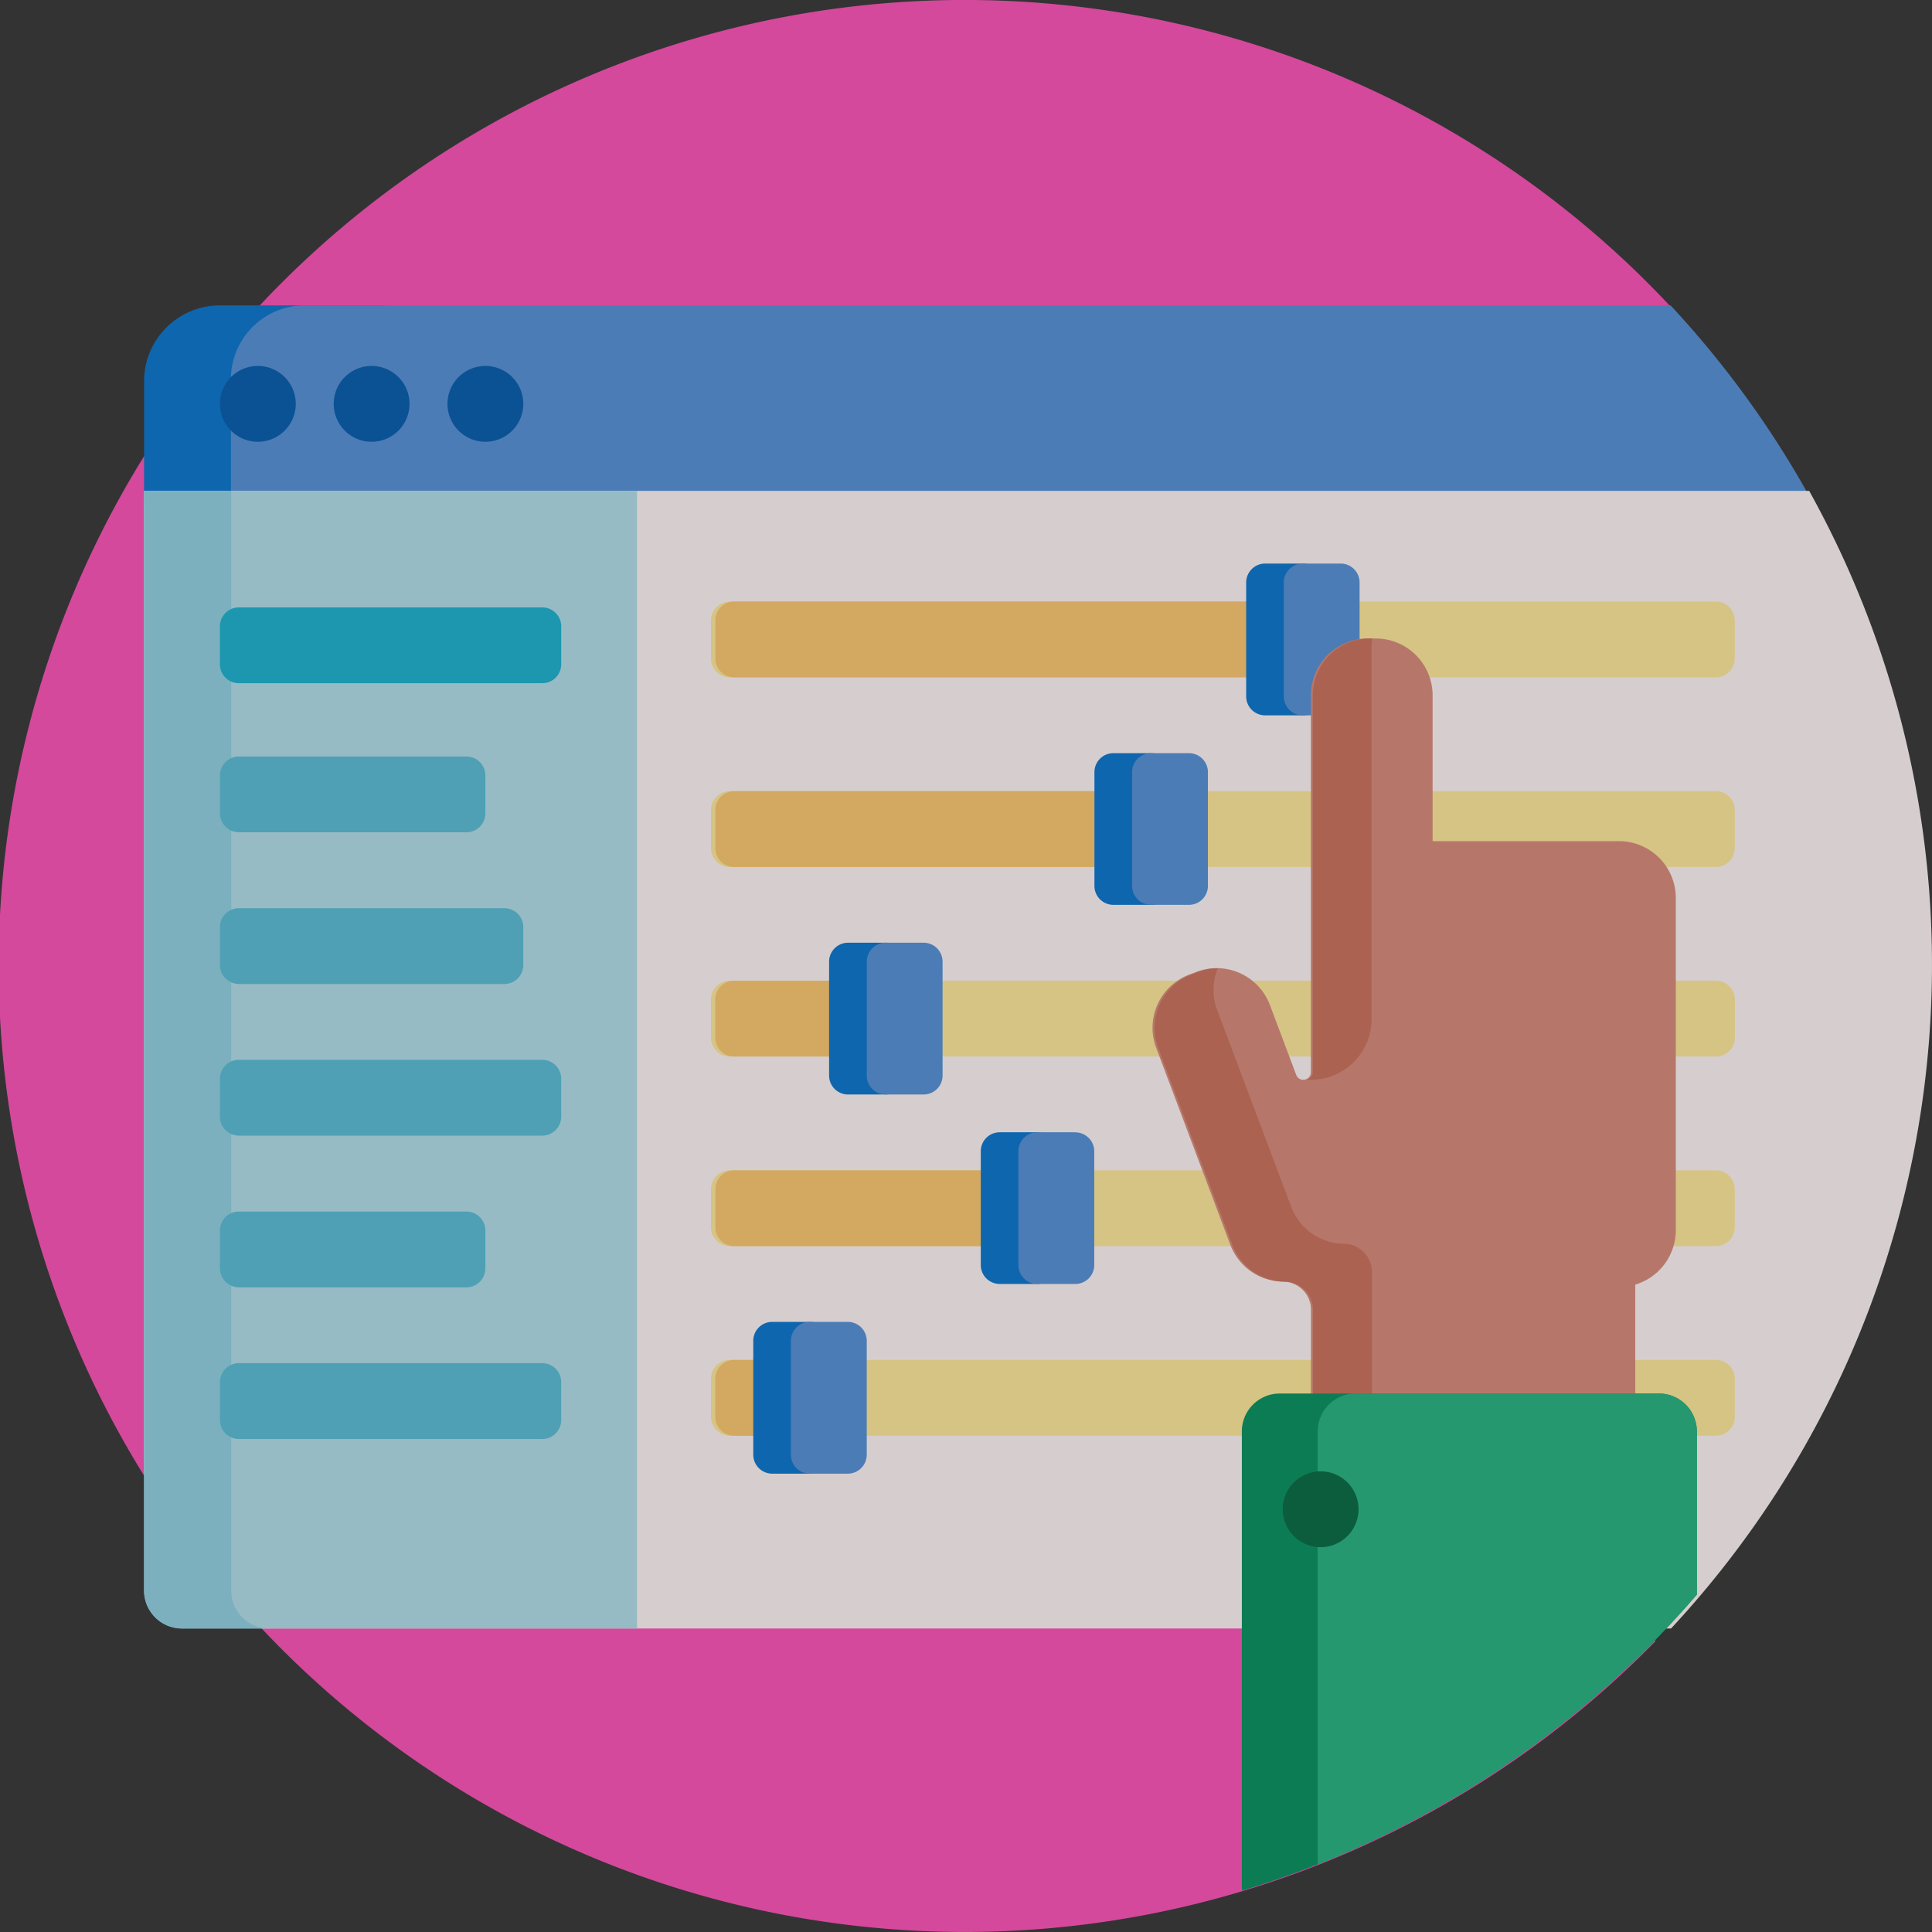 <svg xmlns="http://www.w3.org/2000/svg" width="80" height="80" viewBox="0 0 80 80">
  <rect x="0" y="0" width="80" height="80" fill="#333333" stroke="none"/>
  <g id="customization" transform="translate(0)" opacity="0.8">
    <path id="Path_7969" data-name="Path 7969" d="M68.541,67.967a40,40,0,1,1,.64-55.267.4.4,0,0,1-.018.554,2.077,2.077,0,0,0-.622,1.485Z" fill="#fd4fb6"/>
    <path id="Path_7970" data-name="Path 7970" d="M47.735,91.991H41.14A3.14,3.14,0,0,1,38,88.851V84.14A3.14,3.14,0,0,1,41.14,81h6.595a3.14,3.14,0,0,1,3.14,3.14v4.711A3.14,3.14,0,0,1,47.735,91.991Z" transform="translate(-32.034 -68.354)" fill="#0573cd"/>
    <path id="Path_7971" data-name="Path 7971" d="M63.869,91.991a3.059,3.059,0,0,1-2.971-3.14V84.14A3.059,3.059,0,0,1,63.869,81h56.641a40.343,40.343,0,0,1,5.67,7.766,2.162,2.162,0,0,1-1.87,3.225Z" transform="translate(-51.336 -68.354)" fill="#528ed7"/>
    <path id="Path_7972" data-name="Path 7972" d="M61.14,98.57A1.57,1.57,0,1,1,59.57,97,1.57,1.57,0,0,1,61.14,98.57ZM64.281,97a1.57,1.57,0,1,0,1.57,1.57A1.57,1.57,0,0,0,64.281,97Zm4.711,0a1.57,1.57,0,1,0,1.57,1.57A1.57,1.57,0,0,0,68.991,97Z" transform="translate(-48.893 -81.847)" fill="#015aad"/>
    <path id="Path_7973" data-name="Path 7973" d="M106.948,131a40.374,40.374,0,0,1-5.719,47.106H42.869a40.332,40.332,0,0,1-4.869-6.4V131Z" transform="translate(-32.034 -110.674)" fill="#fff5f5"/>
    <path id="Path_7974" data-name="Path 7974" d="M232.4,176.487v1.57a.785.785,0,0,1-.785.785H190.785a.785.785,0,0,1-.785-.785v-1.57a.785.785,0,0,1,.785-.785H231.61A.785.785,0,0,1,232.4,176.487Zm-.785,7.066H190.785a.785.785,0,0,0-.785.785v1.57a.785.785,0,0,0,.785.785H231.61a.785.785,0,0,0,.785-.785v-1.57A.785.785,0,0,0,231.61,183.553Zm0-15.7H190.785a.785.785,0,0,0-.785.785v1.57a.785.785,0,0,0,.785.785H231.61a.785.785,0,0,0,.785-.785v-1.57A.785.785,0,0,0,231.61,167.851Zm0-7.851H190.785a.785.785,0,0,0-.785.785v1.57a.785.785,0,0,0,.785.785H231.61a.785.785,0,0,0,.785-.785v-1.57A.785.785,0,0,0,231.61,160Zm0,31.4H190.785a.785.785,0,0,0-.785.785v1.57a.785.785,0,0,0,.785.785H231.61a.785.785,0,0,0,.785-.785v-1.57A.785.785,0,0,0,231.61,191.4Z" transform="translate(-160.561 -135.093)" fill="#ffe899"/>
    <path id="Path_7975" data-name="Path 7975" d="M195.1,192.189v1.57a.785.785,0,0,1-.785.785h-3.533a.785.785,0,0,1-.785-.785v-1.57a.785.785,0,0,1,.785-.785h3.533A.785.785,0,0,1,195.1,192.189Zm-4.318-13.347h6.281a.785.785,0,0,0,.785-.785v-1.57a.785.785,0,0,0-.785-.785h-6.281a.785.785,0,0,0-.785.785v1.57A.785.785,0,0,0,190.785,178.842ZM214.338,160H190.785a.785.785,0,0,0-.785.785v1.57a.785.785,0,0,0,.785.785h23.553a.785.785,0,0,0,.785-.785v-1.57A.785.785,0,0,0,214.338,160Zm-10.991,23.553H190.785a.785.785,0,0,0-.785.785v1.57a.785.785,0,0,0,.785.785h12.562a.785.785,0,0,0,.785-.785v-1.57A.785.785,0,0,0,203.347,183.553Zm4.711-15.7H190.785a.785.785,0,0,0-.785.785v1.57a.785.785,0,0,0,.785.785h17.272a.785.785,0,0,0,.785-.785v-1.57A.785.785,0,0,0,208.057,167.851Z" transform="translate(-160.379 -135.093)" fill="#fbc56d"/>
    <path id="Path_7976" data-name="Path 7976" d="M58.413,178.106H39.57a1.57,1.57,0,0,1-1.57-1.57V131H58.413Z" transform="translate(-32.034 -110.674)" fill="#b0dde9"/>
    <path id="Path_7977" data-name="Path 7977" d="M43.178,178.106H39.57a1.57,1.57,0,0,1-1.57-1.57V131h3.608v45.536A1.57,1.57,0,0,0,43.178,178.106Z" transform="translate(-32.034 -110.674)" fill="#8ed0e1"/>
    <path id="Path_7978" data-name="Path 7978" d="M71.347,164.14H58.785a.785.785,0,0,1-.785-.785v-1.57a.785.785,0,0,1,.785-.785H71.347a.785.785,0,0,1,.785.785v1.57A.785.785,0,0,1,71.347,164.14Z" transform="translate(-48.893 -135.849)" fill="#17b0ce"/>
    <path id="Path_7979" data-name="Path 7979" d="M223.553,150.785V155.5a.785.785,0,0,1-.785.785H221.2a.785.785,0,0,1-.785-.785v-4.711A.785.785,0,0,1,221.2,150h1.57A.785.785,0,0,1,223.553,150.785Zm-7.066,7.066h-1.57a.785.785,0,0,0-.785.785v4.711a.785.785,0,0,0,.785.785h1.57a.785.785,0,0,0,.785-.785v-4.711A.785.785,0,0,0,216.487,157.851ZM205.5,165.7h-1.57a.785.785,0,0,0-.785.785V171.2a.785.785,0,0,0,.785.785h1.57a.785.785,0,0,0,.785-.785v-4.711A.785.785,0,0,0,205.5,165.7Zm-3.14,15.7h-1.57a.785.785,0,0,0-.785.785V186.9a.785.785,0,0,0,.785.785h1.57a.785.785,0,0,0,.785-.785v-4.711A.785.785,0,0,0,202.355,181.4Zm9.421-7.851h-1.57a.785.785,0,0,0-.785.785v4.711a.785.785,0,0,0,.785.785h1.57a.785.785,0,0,0,.785-.785v-4.711A.785.785,0,0,0,211.777,173.553Z" transform="translate(-168.814 -126.664)" fill="#0573cd"/>
    <path id="Path_7980" data-name="Path 7980" d="M233.553,150.785V155.5a.785.785,0,0,1-.785.785H231.2a.785.785,0,0,1-.785-.785v-4.711A.785.785,0,0,1,231.2,150h1.57A.785.785,0,0,1,233.553,150.785Zm-7.066,7.066h-1.57a.785.785,0,0,0-.785.785v4.711a.785.785,0,0,0,.785.785h1.57a.785.785,0,0,0,.785-.785v-4.711A.785.785,0,0,0,226.487,157.851ZM215.5,165.7h-1.57a.785.785,0,0,0-.785.785V171.2a.785.785,0,0,0,.785.785h1.57a.785.785,0,0,0,.785-.785v-4.711A.785.785,0,0,0,215.5,165.7Zm-3.14,15.7h-1.57a.785.785,0,0,0-.785.785V186.9a.785.785,0,0,0,.785.785h1.57a.785.785,0,0,0,.785-.785v-4.711A.785.785,0,0,0,212.355,181.4Zm9.421-7.851h-1.57a.785.785,0,0,0-.785.785v4.711a.785.785,0,0,0,.785.785h1.57a.785.785,0,0,0,.785-.785v-4.711A.785.785,0,0,0,221.777,173.553Z" transform="translate(-177.255 -126.664)" fill="#528ed7"/>
    <path id="Path_7981" data-name="Path 7981" d="M72.132,214.347v1.57a.785.785,0,0,1-.785.785H58.785a.785.785,0,0,1-.785-.785v-1.57a.785.785,0,0,1,.785-.785H71.347A.785.785,0,0,1,72.132,214.347Zm-.785,11.777H58.785a.785.785,0,0,0-.785.785v1.57a.785.785,0,0,0,.785.785H71.347a.785.785,0,0,0,.785-.785v-1.57A.785.785,0,0,0,71.347,226.123Zm-12.562-15.7H69.777a.785.785,0,0,0,.785-.785v-1.57a.785.785,0,0,0-.785-.785H58.785a.785.785,0,0,0-.785.785v1.57A.785.785,0,0,0,58.785,210.421Zm0-6.281h9.421a.785.785,0,0,0,.785-.785v-1.57a.785.785,0,0,0-.785-.785H58.785a.785.785,0,0,0-.785.785v1.57A.785.785,0,0,0,58.785,204.14Zm0,18.842h9.421a.785.785,0,0,0,.785-.785v-1.57a.785.785,0,0,0-.785-.785H58.785a.785.785,0,0,0-.785.785v1.57A.785.785,0,0,0,58.785,222.983Z" transform="translate(-48.893 -169.678)" fill="#56bcd6"/>
    <path id="Path_7982" data-name="Path 7982" d="M328.117,180.748V194.5a2.356,2.356,0,0,1-1.679,2.255v12.5H313.01V197.8a1.169,1.169,0,0,0-1.169-1.169v0a2.354,2.354,0,0,1-2.17-1.524L306.6,186.95a2.355,2.355,0,0,1,1.375-3.034l.3-.114a2.355,2.355,0,0,1,3.034,1.375l1.089,2.893a.314.314,0,0,0,.608-.111v-15.6A2.355,2.355,0,0,1,315.366,170h.325a2.355,2.355,0,0,1,2.355,2.355v6.037h7.716A2.355,2.355,0,0,1,328.117,180.748Z" transform="translate(-258.725 -143.562)" fill="#d78878"/>
    <path id="Path_7983" data-name="Path 7983" d="M312.938,188.269h-.2a.306.306,0,0,0,.268-.31v-15.6A2.355,2.355,0,0,1,315.366,170h.105a2.359,2.359,0,0,0-.034.4V185.77a2.5,2.5,0,0,1-2.451,2.5Zm2.516,19.416V196.233a1.169,1.169,0,0,0-1.169-1.169v0a2.354,2.354,0,0,1-2.17-1.524l-3.071-8.158a2.343,2.343,0,0,1,.029-1.727,2.346,2.346,0,0,0-.794.149l-.3.114a2.355,2.355,0,0,0-1.375,3.034l3.071,8.158a2.355,2.355,0,0,0,2.17,1.524v0a1.169,1.169,0,0,1,1.169,1.169v11.452h13.428v-1.57Z" transform="translate(-258.645 -143.562)" fill="#ca6e59"/>
    <path id="Path_7984" data-name="Path 7984" d="M330.01,390.586a1.58,1.58,0,0,1-.01-.173V371.57a1.57,1.57,0,0,1,1.57-1.57h15.7a1.57,1.57,0,0,1,1.57,1.57v6.756A40.224,40.224,0,0,1,330.01,390.586Z" transform="translate(-278.578 -312.297)" fill="#028f5d"/>
    <path id="Path_7985" data-name="Path 7985" d="M350,389.5V371.57a1.57,1.57,0,0,1,1.57-1.57h12.562a1.57,1.57,0,0,1,1.57,1.57v6.756A40.287,40.287,0,0,1,350,389.5Z" transform="translate(-295.438 -312.297)" fill="#22b27f"/>
    <path id="Path_7986" data-name="Path 7986" d="M343.14,391.57a1.57,1.57,0,1,1-1.57-1.57A1.57,1.57,0,0,1,343.14,391.57Z" transform="translate(-286.886 -329.075)" fill="#026841"/>
  </g>
</svg>
